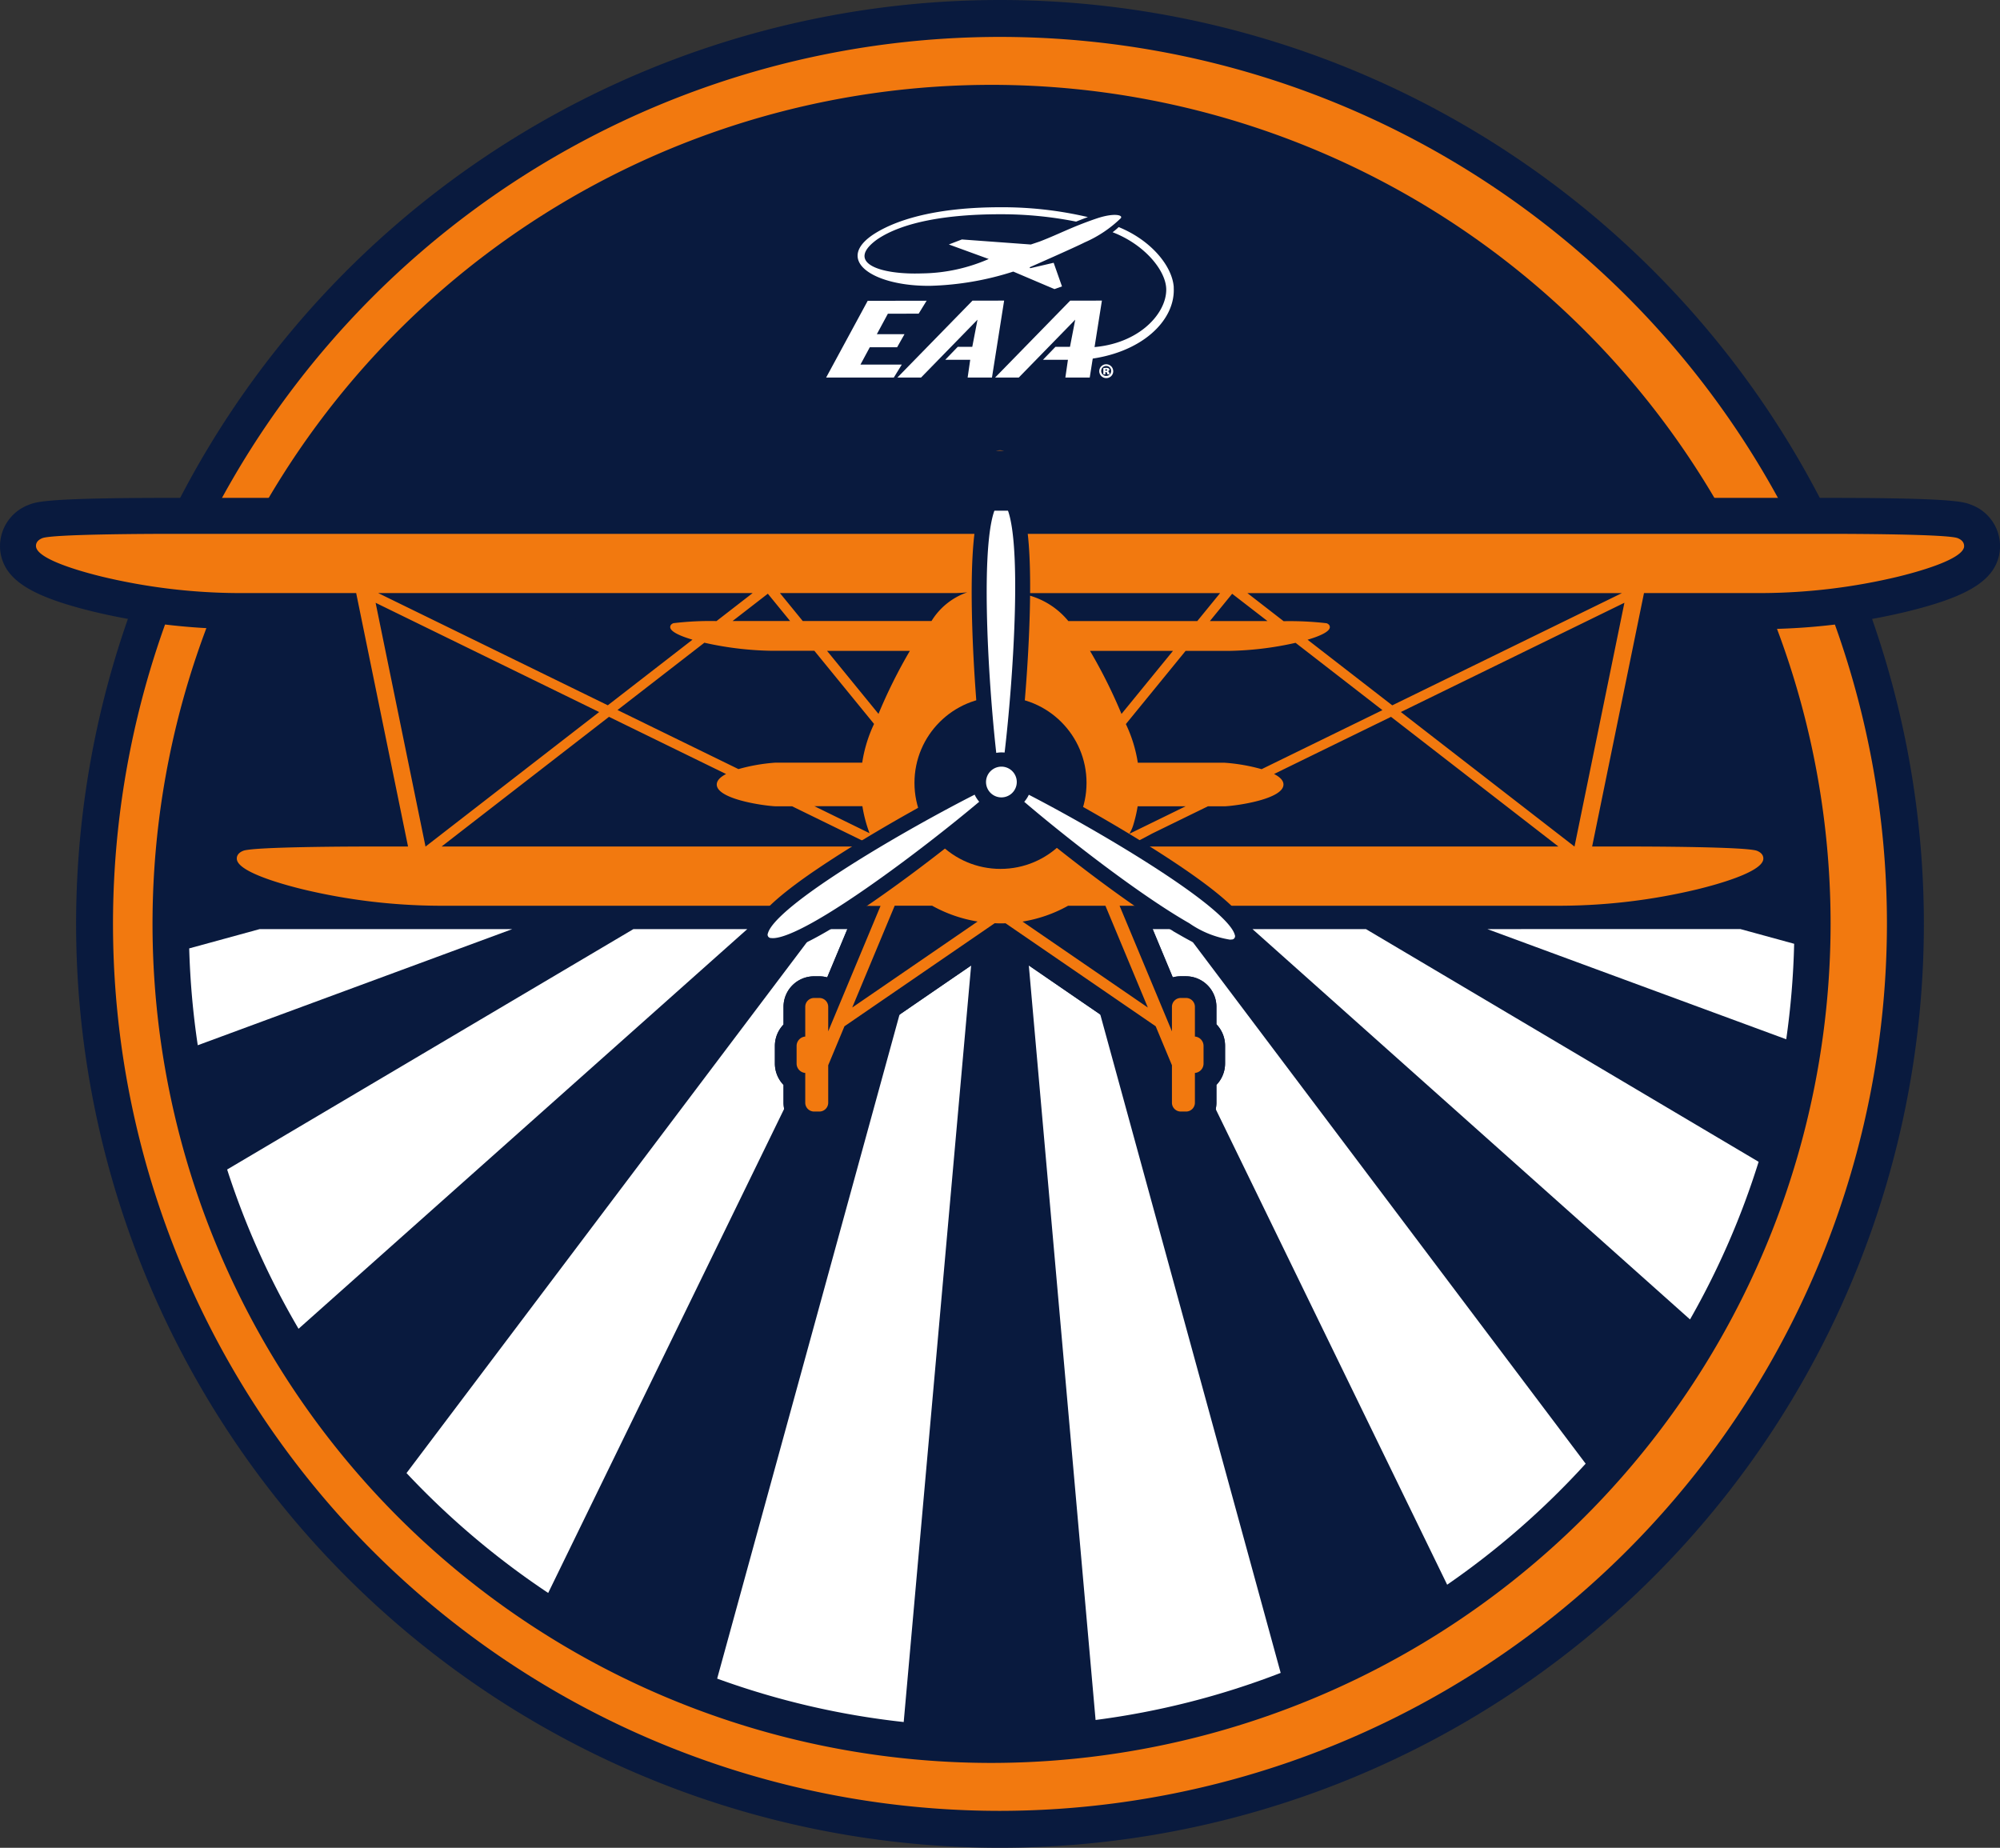 <svg id="Group_1145" data-name="Group 1145" xmlns="http://www.w3.org/2000/svg" width="155.46" height="143.629" viewBox="0 0 155.46 143.629">
  <rect x="0" y="0" width="155.46" height="143.629" fill="#333333" stroke="none"/>
  <g id="Group_1136" data-name="Group 1136" transform="translate(5.916 0)">
    <g id="Group_1135" data-name="Group 1135" transform="translate(0)">
      <g id="Group_1134" data-name="Group 1134">
        <g id="Group_1133" data-name="Group 1133">
          <path id="Path_2515" data-name="Path 2515" d="M754.575,1768.344a71.813,71.813,0,1,1-71.814-71.814A71.815,71.815,0,0,1,754.575,1768.344Z" transform="translate(-610.949 -1696.53)" fill="#091a3e"/>
          <path id="Path_2516" data-name="Path 2516" d="M683.877,1837.379a67.918,67.918,0,1,1,67.917-67.918A67.994,67.994,0,0,1,683.877,1837.379Z" transform="translate(-612.065 -1697.646)" fill="#e31e1b"/>
        </g>
      </g>
    </g>
  </g>
  <path id="Path_2517" data-name="Path 2517" d="M683.583,1838.11a68.944,68.944,0,1,1,68.944-68.944A69.021,69.021,0,0,1,683.583,1838.11Z" transform="translate(-605.855 -1697.352)" fill="#f2790f"/>
  <path id="Path_2518" data-name="Path 2518" d="M683.812,1835.451a65.218,65.218,0,1,1,65.216-65.217A65.29,65.29,0,0,1,683.812,1835.451Z" transform="translate(-606.736 -1698.419)" fill="#091a3e"/>
  <g id="Group_1137" data-name="Group 1137" transform="translate(64.215 16.109)">
    <path id="Path_2519" data-name="Path 2519" d="M718.727,1723.924c-.1-1.629-1.74-3.655-4.282-4.687a4.572,4.572,0,0,1-.473.4c2.484.951,4.156,2.982,4.17,4.443.018,1.958-2.294,4.441-6.2,4.518l-.145.938c4.364-.422,7.081-3.008,6.925-5.608Z" transform="translate(-691.705 -1717.695)" fill="#fff"/>
    <path id="Path_2520" data-name="Path 2520" d="M707.643,1718.136c-1.952.669-2.881,1.2-4.406,1.785l-.68.228-5.357-.392-1.014.389,3.1,1.13a13.309,13.309,0,0,1-5.146,1.119h0c-3.366.124-6.008-.838-3.542-2.63h0c1.954-1.341,5.378-1.967,9.568-1.967a29.639,29.639,0,0,1,5.911.572c.281-.113.584-.231.916-.352a29.1,29.1,0,0,0-6.827-.764c-4.293,0-7.679.738-9.77,2.063h0c-3.187,2.051-.062,4.1,4.371,4.043h0a23.045,23.045,0,0,0,6.427-1.106l3.2,1.362.586-.209-.647-1.838-1.821.423-.051-.069s3.508-1.542,4.3-1.946a9.381,9.381,0,0,0,2.784-1.866c.219-.255-.528-.445-1.9.025Z" transform="translate(-686.647 -1717.253)" fill="#fff"/>
    <path id="Path_2521" data-name="Path 2521" d="M698.91,1726.593l-5.838,5.979h1.839l4.39-4.5-.407,2.111h-1.13l-.972,1.008h1.942l-.2,1.378h1.891l.945-5.979Z" transform="translate(-687.534 -1719.333)" fill="#fff"/>
    <path id="Path_2522" data-name="Path 2522" d="M708.68,1726.593l-5.837,5.979h1.839l4.39-4.5-.407,2.111h-1.13l-.972,1.008h1.943l-.2,1.378H710.2l.946-5.979Z" transform="translate(-689.71 -1719.333)" fill="#fff"/>
    <path id="Path_2523" data-name="Path 2523" d="M693.14,1727.608l.62-1.007-4.581.008-3.231,5.965h5.26l.62-1.007h-3.213l.728-1.35h2.124l.574-1.015H689.89l.859-1.593Z" transform="translate(-685.948 -1719.335)" fill="#fff"/>
    <path id="Path_2524" data-name="Path 2524" d="M713.731,1733.461h.043c.059,0,.093-.021.093-.058s-.034-.062-.086-.062c-.019,0-.037,0-.05,0Zm-.006.28h-.152v-.487a1.3,1.3,0,0,1,.217-.019.332.332,0,0,1,.2.04.119.119,0,0,1,.053.106c0,.049-.047.092-.112.111v.006a.147.147,0,0,1,.1.125.444.444,0,0,0,.034.118H713.9a.325.325,0,0,1-.037-.105.075.075,0,0,0-.084-.071h-.049Zm-.319-.249a.388.388,0,1,0,.384-.406.389.389,0,0,0-.384.406Zm.937,0a.538.538,0,0,1-.549.537.537.537,0,1,1,0-1.074.539.539,0,0,1,.546.536Z" transform="translate(-692.025 -1720.749)" fill="#fff"/>
  </g>
  <rect id="Rectangle_876" data-name="Rectangle 876" width="4.363" height="4.514" transform="translate(75.433 35.409)" fill="#091a3e"/>
  <g id="Group_1138" data-name="Group 1138" transform="translate(14.659 9.396)">
    <path id="Path_2525" data-name="Path 2525" d="M687.257,1771.44h3.986l15.841,57.815a62.313,62.313,0,0,0,12.94-6.856l-24.8-50.959h4.267l31.3,41.553a62.719,62.719,0,0,0,8.114-11.212l-34.011-30.341h8.817l30.526,18.089a61.842,61.842,0,0,0,2.143-9.521l-23.229-8.568H742.81l4.183,1.145c.013-.517.04-1.03.04-1.549a62.418,62.418,0,1,0-124.837,0c0,.638.03,1.271.048,1.9l5.479-1.5h19.635l-24.45,9.027a61.862,61.862,0,0,0,2.285,9.659l31.58-18.687h8.85l-34.88,31.067a62.765,62.765,0,0,0,8.391,11.216l31.892-42.282h4.27l-25.151,51.6a62.333,62.333,0,0,0,13.137,6.658l16-58.259h3.99l-5.493,61.634a60.98,60.98,0,0,0,14.918-.159Z" transform="translate(-622.196 -1708.617)" fill="none"/>
    <path id="Path_2526" data-name="Path 2526" d="M627.737,1789.436l-5.479,1.5a62.55,62.55,0,0,0,.665,7.528l24.45-9.028Z" transform="translate(-622.21 -1726.613)" fill="#fff"/>
    <path id="Path_2527" data-name="Path 2527" d="M675.878,1789.436l-31.891,42.283A62.906,62.906,0,0,0,655,1841.037l25.151-51.6Z" transform="translate(-627.048 -1726.613)" fill="#fff"/>
    <path id="Path_2528" data-name="Path 2528" d="M657.631,1789.436l-31.58,18.687a62.1,62.1,0,0,0,5.55,12.38l34.879-31.066Z" transform="translate(-623.054 -1726.613)" fill="#fff"/>
    <path id="Path_2529" data-name="Path 2529" d="M691.052,1789.436l-16,58.259a61.971,61.971,0,0,0,14.5,3.375l5.493-61.635Z" transform="translate(-633.966 -1726.613)" fill="#fff"/>
    <path id="Path_2530" data-name="Path 2530" d="M716.145,1789.436l24.8,50.96a62.88,62.88,0,0,0,10.765-9.407l-31.3-41.553Z" transform="translate(-643.116 -1726.613)" fill="#fff"/>
    <path id="Path_2531" data-name="Path 2531" d="M705.894,1789.436l5.44,61.475a61.882,61.882,0,0,0,14.387-3.66l-15.841-57.815Z" transform="translate(-640.833 -1726.613)" fill="#fff"/>
    <path id="Path_2532" data-name="Path 2532" d="M728.58,1789.436l34.011,30.341a62.1,62.1,0,0,0,5.332-12.252L737.4,1789.436Z" transform="translate(-645.884 -1726.613)" fill="#fff"/>
    <path id="Path_2533" data-name="Path 2533" d="M752.068,1789.436,775.3,1798a62.432,62.432,0,0,0,.615-7.423l-4.183-1.145Z" transform="translate(-651.115 -1726.613)" fill="#fff"/>
  </g>
  <g id="Group_1139" data-name="Group 1139" transform="translate(0 32.202)">
    <path id="Path_2534" data-name="Path 2534" d="M610.641,1753.306a49.265,49.265,0,0,0,11.121,1.346h6.974l.539,2.634q4.147-.348,8.293-.64a12.673,12.673,0,0,1,6.8-2.667c6.449-.589,13.074.92,19.547,1.438.761-.016,1.522-.035,2.283-.047,6.185-.1,12.369-.084,18.552,0,2.505-.159,5.011-.326,7.516-.476q1.65-.1,3.3-.16c2.485-.366,4.969-.772,7.471-1.136,7.211-1.049,14.747-2.622,21.3,1.628.011.006.021.016.032.023,2.944.13,5.891.258,8.842.357l.194-.951h6.974a49.239,49.239,0,0,0,11.119-1.346c4.82-1.169,6.851-2.429,7.248-4.49a3.424,3.424,0,0,0-2.2-3.832c-.563-.225-1.337-.533-11.141-.533h-60.74l-.079-3.124a3.409,3.409,0,0,0-3.516-3.371,3.613,3.613,0,0,0-2.546,1.036,3.247,3.247,0,0,0-.969,2.258l-.081,3.2h-60.74c-9.806,0-10.579.309-11.142.535a3.43,3.43,0,0,0-2.2,3.821C603.79,1750.875,605.823,1752.136,610.641,1753.306Z" transform="translate(-603.338 -1737.956)" fill="#091a3e"/>
    <path id="Path_2535" data-name="Path 2535" d="M695.434,1794.151a2.368,2.368,0,0,1-2.366-2.366v-2.574l-.944-2.262-10.736-7.367-10.738,7.367-.943,2.261v2.575a2.369,2.369,0,0,1-2.367,2.366h-.411a2.369,2.369,0,0,1-2.367-2.366v-1.38a2.4,2.4,0,0,1-.672-1.661v-1.373a2.4,2.4,0,0,1,.672-1.661v-1.38a2.369,2.369,0,0,1,2.367-2.366h.411a2.319,2.319,0,0,1,.617.082l1.622-3.888-1.658-.005H637.688a48.064,48.064,0,0,1-10.858-1.315c-5.27-1.282-6.2-2.5-6.412-3.622a2.287,2.287,0,0,1,1.513-2.571c.368-.147,1.135-.454,10.727-.454h.656l-3.345-16.339h-7.887a48.092,48.092,0,0,1-10.857-1.315c-5.27-1.278-6.2-2.5-6.413-3.623a2.291,2.291,0,0,1,1.512-2.57c.369-.148,1.136-.455,10.727-.455h61.831l.11-4.291a2.139,2.139,0,0,1,.642-1.5,2.487,2.487,0,0,1,1.754-.707,2.3,2.3,0,0,1,2.4,2.252l.108,4.243h61.831c9.591,0,10.359.307,10.727.455a2.288,2.288,0,0,1,1.512,2.576c-.216,1.121-1.143,2.339-6.413,3.617a48.065,48.065,0,0,1-10.855,1.315h-7.888l-3.344,16.339h.654c9.592,0,10.359.306,10.727.454a2.291,2.291,0,0,1,1.513,2.567c-.217,1.129-1.144,2.344-6.413,3.626a48.067,48.067,0,0,1-10.857,1.315H693.195l1.622,3.893a2.321,2.321,0,0,1,.616-.082h.41a2.369,2.369,0,0,1,2.367,2.366v1.365a2.4,2.4,0,0,1,.673,1.676v1.373a2.4,2.4,0,0,1-.673,1.661v1.38a2.369,2.369,0,0,1-2.367,2.366Zm24.451-23.96-8.3-6.433-6.483,3.167c0,.045,0,.087,0,.127,0,1.979-2.338,2.8-4.173,3.139Zm-58.018,0c-1.839-.339-4.179-1.162-4.179-3.139,0-.037,0-.077,0-.118l-6.5-3.175-8.3,6.433Zm-24.033-1.3,9.234-7.155-11.888-5.809Zm87.106,0,2.654-12.964-11.888,5.809Zm-63.707-4.818a15.807,15.807,0,0,1,2.609-.4h5.481c.1-.355.211-.705.34-1.049l-3.5-4.286h-2.537a26.667,26.667,0,0,1-4.8-.5l-4.006,3.1Zm37.7-.4a15.822,15.822,0,0,1,2.613.4l6.407-3.13-4.006-3.1a26.655,26.655,0,0,1-4.8.5h-2.537l-3.5,4.284q.195.518.341,1.05S698.906,1763.679,698.932,1763.68Zm13.144-4.75,10.39-5.078H708.447a1.924,1.924,0,0,1,.22,1.331,1.979,1.979,0,0,1-.365.822Zm-61.379,0,3.775-2.924a1.976,1.976,0,0,1-.366-.825,1.917,1.917,0,0,1,.22-1.328H640.307Zm40.538-.519.055-.067H691.2Zm-19.7,0,.031-.065h-.084Z" transform="translate(-603.658 -1738.276)" fill="#091a3e"/>
    <path id="Path_2536" data-name="Path 2536" d="M756.307,1748.385c-.8-.319-8.557-.334-10.1-.334H682.735l-.151-5.923a.736.736,0,0,0-1.434-.006l-.152,5.929H617.531c-1.547,0-9.308.016-10.1.334-.52.208-.513.555-.487.694.193,1,3.673,1.947,5.161,2.308a46.35,46.35,0,0,0,10.461,1.267h9.257l4.031,19.7h-2.713c-1.548,0-9.308.016-10.1.334-.52.208-.514.555-.487.695.192,1,3.673,1.946,5.16,2.308a46.342,46.342,0,0,0,10.461,1.267h30.366l4.041.015-4.067,9.749v-1.908a.688.688,0,0,0-.687-.687h-.411a.688.688,0,0,0-.687.687v2.312a.734.734,0,0,0-.672.728v1.373a.732.732,0,0,0,.672.728v2.314a.687.687,0,0,0,.687.686h.411a.687.687,0,0,0,.687-.686v-2.912l1.263-3.03,11.673-8.008c.141,0,.282.01.423.01s.283,0,.424-.009l11.672,8.007,1.263,3.03v2.912a.687.687,0,0,0,.687.686h.411a.688.688,0,0,0,.687-.686v-2.314a.732.732,0,0,0,.672-.728v-1.373a.733.733,0,0,0-.672-.728v-2.312a.688.688,0,0,0-.687-.687h-.411a.687.687,0,0,0-.687.687v1.908l-4.071-9.764h34.41a46.33,46.33,0,0,0,10.46-1.267c1.488-.361,4.968-1.309,5.161-2.308.026-.14.034-.487-.486-.695-.8-.318-8.556-.334-10.1-.334h-2.712l4.031-19.7h9.257a46.35,46.35,0,0,0,10.46-1.267c1.488-.362,4.968-1.309,5.161-2.308C756.82,1748.94,756.827,1748.593,756.307,1748.385Zm-78.3,4.269a10.153,10.153,0,0,0,1.315-.058,5.272,5.272,0,0,0-2.778,2.231H666.535l-1.773-2.173Zm-6.847,13.183H664.4a14.1,14.1,0,0,0-2.863.5l-9.4-4.592,6.753-5.232a25.373,25.373,0,0,0,5.214.627h3.334l4.64,5.686A10.775,10.775,0,0,0,671.158,1765.838Zm.57,5.484-4.286-2.1h3.728A10.753,10.753,0,0,0,671.727,1771.321Zm-6.176-16.494h-4.473l2.741-2.122Zm-2.912-2.173-2.81,2.177a23.658,23.658,0,0,0-3.349.164c-.261.1-.258.279-.245.349.061.316.742.644,1.727.933l-6.582,5.1-17.853-8.724Zm-25.422,19.7h-.008l-3.878-18.944,17.377,8.492Zm1.244,0,13.011-10.08,9.1,4.446c-.434.224-.723.5-.723.816,0,1.122,3.55,1.645,4.569,1.693h1.29l6.394,3.125Zm33.962-10.306-4-4.9h6.435A39.936,39.936,0,0,0,672.423,1762.045Zm-2.044,22.822,3.3-7.913h2.912a10.805,10.805,0,0,0,3.532,1.228Zm59.828-32.213-17.852,8.724-6.583-5.1c.986-.289,1.666-.618,1.727-.933.013-.071.016-.245-.245-.349a24.911,24.911,0,0,0-3.342-.159l-2.817-2.183Zm-27.55,2.174-.5,0h-3.978l1.732-2.122Zm-3.684-2.174-1.773,2.173H687.179a6.048,6.048,0,0,0-3.96-2.173Zm-5.617,32.213-9.738-6.68a10.79,10.79,0,0,0,3.541-1.232h2.9Zm-4.492-27.721h6.445l-4,4.9A39.632,39.632,0,0,0,688.864,1757.146Zm7.428,0h3.334a25.312,25.312,0,0,0,5.213-.627l6.752,5.232-9.391,4.589a14.154,14.154,0,0,0-2.867-.5H692.58a10.758,10.758,0,0,0-.928-3.006Zm0,12.08-4.376,2.139a2.916,2.916,0,0,0,.308-.684,10.6,10.6,0,0,0,.34-1.455Zm-4.5,3.125,1.919-1.017,4.315-2.108h1.319c1-.048,4.554-.571,4.554-1.693,0-.322-.291-.593-.731-.819l9.091-4.442,13.011,10.08Zm34.73,0h-.008L713.026,1761.9l17.377-8.492Z" transform="translate(-604.138 -1738.757)" fill="#f2790f"/>
    <path id="Path_2537" data-name="Path 2537" d="M695.434,1794.151a2.368,2.368,0,0,1-2.366-2.366v-2.574l-.944-2.262-10.736-7.367-10.738,7.367-.943,2.261v2.575a2.369,2.369,0,0,1-2.367,2.366h-.411a2.369,2.369,0,0,1-2.367-2.366v-1.38a2.4,2.4,0,0,1-.672-1.661v-1.373a2.4,2.4,0,0,1,.672-1.661v-1.38a2.369,2.369,0,0,1,2.367-2.366h.411a2.319,2.319,0,0,1,.617.082l1.622-3.888-1.658-.005H637.688a48.064,48.064,0,0,1-10.858-1.315c-5.27-1.282-6.2-2.5-6.412-3.622a2.287,2.287,0,0,1,1.513-2.571c.368-.147,1.135-.454,10.727-.454h.656l-3.345-16.339h-7.887a48.092,48.092,0,0,1-10.857-1.315c-5.27-1.278-6.2-2.5-6.413-3.623a2.291,2.291,0,0,1,1.512-2.57c.369-.148,1.136-.455,10.727-.455h61.831l.11-4.291a2.139,2.139,0,0,1,.642-1.5,2.487,2.487,0,0,1,1.754-.707,2.3,2.3,0,0,1,2.4,2.252l.108,4.243h61.831c9.591,0,10.359.307,10.727.455a2.288,2.288,0,0,1,1.512,2.576c-.216,1.121-1.143,2.339-6.413,3.617a48.065,48.065,0,0,1-10.855,1.315h-7.888l-3.344,16.339h.654c9.592,0,10.359.306,10.727.454a2.291,2.291,0,0,1,1.513,2.567c-.217,1.129-1.144,2.344-6.413,3.626a48.067,48.067,0,0,1-10.857,1.315H693.195l1.622,3.893a2.321,2.321,0,0,1,.616-.082h.41a2.369,2.369,0,0,1,2.367,2.366v1.365a2.4,2.4,0,0,1,.673,1.676v1.373a2.4,2.4,0,0,1-.673,1.661v1.38a2.369,2.369,0,0,1-2.367,2.366Zm24.451-23.96-8.3-6.433-6.483,3.167c0,.045,0,.087,0,.127,0,1.979-2.338,2.8-4.173,3.139Zm-58.018,0c-1.839-.339-4.179-1.162-4.179-3.139,0-.037,0-.077,0-.118l-6.5-3.175-8.3,6.433Zm-24.033-1.3,9.234-7.155-11.888-5.809Zm87.106,0,2.654-12.964-11.888,5.809Zm-63.707-4.818a15.807,15.807,0,0,1,2.609-.4h5.481c.1-.355.211-.705.34-1.049l-3.5-4.286h-2.537a26.667,26.667,0,0,1-4.8-.5l-4.006,3.1Zm37.7-.4a15.822,15.822,0,0,1,2.613.4l6.407-3.13-4.006-3.1a26.655,26.655,0,0,1-4.8.5h-2.537l-3.5,4.284q.195.518.341,1.05S698.906,1763.679,698.932,1763.68Zm13.144-4.75,10.39-5.078H708.447a1.924,1.924,0,0,1,.22,1.331,1.979,1.979,0,0,1-.365.822Zm-61.379,0,3.775-2.924a1.976,1.976,0,0,1-.366-.825,1.917,1.917,0,0,1,.22-1.328H640.307Zm40.538-.519.055-.067H691.2Zm-19.7,0,.031-.065h-.084Z" transform="translate(-603.658 -1738.276)" fill="#091a3e"/>
    <path id="Path_2538" data-name="Path 2538" d="M756.307,1748.385c-.8-.319-8.557-.334-10.1-.334H682.735l-.151-5.923a.736.736,0,0,0-1.434-.006l-.152,5.929H617.531c-1.547,0-9.308.016-10.1.334-.52.208-.513.555-.487.694.193,1,3.673,1.947,5.161,2.308a46.35,46.35,0,0,0,10.461,1.267h9.257l4.031,19.7h-2.713c-1.548,0-9.308.016-10.1.334-.52.208-.514.555-.487.695.192,1,3.673,1.946,5.16,2.308a46.342,46.342,0,0,0,10.461,1.267h30.366l4.041.015-4.067,9.749v-1.908a.688.688,0,0,0-.687-.687h-.411a.688.688,0,0,0-.687.687v2.312a.734.734,0,0,0-.672.728v1.373a.732.732,0,0,0,.672.728v2.314a.687.687,0,0,0,.687.686h.411a.687.687,0,0,0,.687-.686v-2.912l1.263-3.03,11.673-8.008c.141,0,.282.01.423.01s.283,0,.424-.009l11.672,8.007,1.263,3.03v2.912a.687.687,0,0,0,.687.686h.411a.688.688,0,0,0,.687-.686v-2.314a.732.732,0,0,0,.672-.728v-1.373a.733.733,0,0,0-.672-.728v-2.312a.688.688,0,0,0-.687-.687h-.411a.687.687,0,0,0-.687.687v1.908l-4.071-9.764h34.41a46.33,46.33,0,0,0,10.46-1.267c1.488-.361,4.968-1.309,5.161-2.308.026-.14.034-.487-.486-.695-.8-.318-8.556-.334-10.1-.334h-2.712l4.031-19.7h9.257a46.35,46.35,0,0,0,10.46-1.267c1.488-.362,4.968-1.309,5.161-2.308C756.82,1748.94,756.827,1748.593,756.307,1748.385Zm-78.3,4.269a10.153,10.153,0,0,0,1.315-.058,5.272,5.272,0,0,0-2.778,2.231H666.535l-1.773-2.173Zm-6.847,13.183H664.4a14.1,14.1,0,0,0-2.863.5l-9.4-4.592,6.753-5.232a25.373,25.373,0,0,0,5.214.627h3.334l4.64,5.686A10.775,10.775,0,0,0,671.158,1765.838Zm.57,5.484-4.286-2.1h3.728A10.753,10.753,0,0,0,671.727,1771.321Zm-6.176-16.494h-4.473l2.741-2.122Zm-2.912-2.173-2.81,2.177a23.658,23.658,0,0,0-3.349.164c-.261.1-.258.279-.245.349.061.316.742.644,1.727.933l-6.582,5.1-17.853-8.724Zm-25.422,19.7h-.008l-3.878-18.944,17.377,8.492Zm1.244,0,13.011-10.08,9.1,4.446c-.434.224-.723.5-.723.816,0,1.122,3.55,1.645,4.569,1.693h1.29l6.394,3.125Zm33.962-10.306-4-4.9h6.435A39.936,39.936,0,0,0,672.423,1762.045Zm-2.044,22.822,3.3-7.913h2.912a10.805,10.805,0,0,0,3.532,1.228Zm59.828-32.213-17.852,8.724-6.583-5.1c.986-.289,1.666-.618,1.727-.933.013-.071.016-.245-.245-.349a24.911,24.911,0,0,0-3.342-.159l-2.817-2.183Zm-27.55,2.174-.5,0h-3.978l1.732-2.122Zm-3.684-2.174-1.773,2.173H687.179a6.048,6.048,0,0,0-3.96-2.173Zm-5.617,32.213-9.738-6.68a10.79,10.79,0,0,0,3.541-1.232h2.9Zm-4.492-27.721h6.445l-4,4.9A39.632,39.632,0,0,0,688.864,1757.146Zm7.428,0h3.334a25.312,25.312,0,0,0,5.213-.627l6.752,5.232-9.391,4.589a14.154,14.154,0,0,0-2.867-.5H692.58a10.758,10.758,0,0,0-.928-3.006Zm0,12.08-4.376,2.139a2.916,2.916,0,0,0,.308-.684,10.6,10.6,0,0,0,.34-1.455Zm-4.5,3.125,1.919-1.017,4.315-2.108h1.319c1-.048,4.554-.571,4.554-1.693,0-.322-.291-.593-.731-.819l9.091-4.442,13.011,10.08Zm34.73,0h-.008L713.026,1761.9l17.377-8.492Z" transform="translate(-604.138 -1738.757)" fill="#f2790f"/>
  </g>
  <ellipse id="Ellipse_380" data-name="Ellipse 380" cx="6.687" cy="6.687" rx="6.687" ry="6.687" transform="translate(71.082 54.165)" fill="#091a3e"/>
  <g id="Group_1144" data-name="Group 1144" transform="translate(58.505 37.828)">
    <g id="Group_1143" data-name="Group 1143" transform="translate(0 0)">
      <g id="Group_1140" data-name="Group 1140" transform="translate(17.026)">
        <path id="Path_2539" data-name="Path 2539" d="M702,1766.12c-.309-2.73-.663-7.1-.735-11.165-.086-4.9.264-7.82,1.04-8.689a.835.835,0,0,1,1.321,0c.773.876,1.1,3.8.985,8.7-.1,4.05-.48,8.405-.8,11.131l-.067.567-.569-.056a1.715,1.715,0,0,0-.483.02l-.616.116Z" transform="translate(-700.673 -1745.361)" fill="#fff"/>
        <path id="Path_2540" data-name="Path 2540" d="M702.8,1746.361h0a.3.3,0,0,1,.225.13c.378.428.988,2.075.837,8.294-.1,4.053-.484,8.425-.8,11.078-.078-.007-.156-.012-.233-.012a2.237,2.237,0,0,0-.416.038c-.3-2.652-.659-7.046-.731-11.11-.109-6.222.512-7.865.892-8.29a.3.3,0,0,1,.225-.129m0-1.166h0a1.437,1.437,0,0,0-1.094.517c-.568.635-1.309,2.268-1.189,9.087.072,4.084.428,8.473.738,11.22l.14,1.245,1.231-.229a1.128,1.128,0,0,1,.2-.019,1.049,1.049,0,0,1,.119.006l1.136.111.135-1.134c.326-2.738.71-7.115.808-11.186.165-6.819-.565-8.456-1.129-9.1a1.439,1.439,0,0,0-1.1-.524Z" transform="translate(-700.505 -1745.195)" fill="#091a3e"/>
      </g>
      <g id="Group_1141" data-name="Group 1141" transform="translate(0 22.349)">
        <path id="Path_2541" data-name="Path 2541" d="M680.34,1787.5a1.658,1.658,0,0,1-.177-.009l-.232-.032-.026-.026a.812.812,0,0,1-.417-.316.889.889,0,0,1-.1-.734c.251-.942,1.786-2.362,4.694-4.339l.109-.075c.561-.379,1.183-.788,1.885-1.231,3.4-2.154,7.231-4.252,9.679-5.5l.54-.273.253.55a1.736,1.736,0,0,0,.268.414l.389.447-.453.381c-2.1,1.768-5.519,4.473-8.829,6.767C684.123,1786.166,681.571,1787.5,680.34,1787.5Z" transform="translate(-678.769 -1774.174)" fill="#fff"/>
        <path id="Path_2542" data-name="Path 2542" d="M695.855,1775.535a2.341,2.341,0,0,0,.357.553c-2.045,1.723-5.469,4.435-8.785,6.734-4.754,3.3-6.568,3.869-7.253,3.869a.853.853,0,0,1-.135-.009h0a.26.26,0,0,1-.249-.375c.126-.478.921-1.612,4.563-4.078h0v0c.555-.375,1.175-.781,1.87-1.222,3.413-2.16,7.249-4.258,9.633-5.469m.553-1.589-1.081.549c-2.458,1.25-6.3,3.357-9.728,5.525-.673.426-1.312.843-1.9,1.24l-.432.292v0c-3.706,2.557-4.414,3.72-4.607,4.451a1.415,1.415,0,0,0,1.177,1.824h.008l.02,0h0l.035,0h.011a2.2,2.2,0,0,0,.257.015c.5,0,2.037,0,7.918-4.076,3.328-2.307,6.765-5.025,8.872-6.8l.9-.763-.776-.893a1.161,1.161,0,0,1-.178-.276l-.507-1.1Z" transform="translate(-678.602 -1773.946)" fill="#091a3e"/>
      </g>
      <g id="Group_1142" data-name="Group 1142" transform="translate(19.45 22.351)">
        <path id="Path_2543" data-name="Path 2543" d="M721.5,1787.618a8.282,8.282,0,0,1-3.432-1.346l-.492-.28,0,0c-1.051-.623-2.276-1.425-3.65-2.392-3.3-2.321-6.708-5.052-8.793-6.832l-.449-.383.389-.444a1.7,1.7,0,0,0,.268-.411l.256-.553.542.28c2.444,1.263,6.264,3.388,9.654,5.567,4.121,2.646,6.359,4.56,6.651,5.688a.835.835,0,0,1-.739,1.1A1.569,1.569,0,0,1,721.5,1787.618Z" transform="translate(-703.861 -1774.177)" fill="#fff"/>
        <path id="Path_2544" data-name="Path 2544" d="M705.636,1775.543c2.376,1.226,6.206,3.353,9.609,5.539,5.235,3.362,6.258,4.791,6.4,5.343a.261.261,0,0,1-.251.373.929.929,0,0,1-.13.008,7.645,7.645,0,0,1-3.153-1.275v0h0c-1.033-.589-2.363-1.433-4.078-2.638-3.305-2.322-6.718-5.062-8.75-6.8a2.308,2.308,0,0,0,.358-.55m-.547-1.595-.511,1.1a1.134,1.134,0,0,1-.178.272l-.776.888.9.766c2.1,1.789,5.516,4.531,8.838,6.866,1.3.914,2.47,1.684,3.489,2.3v.009l.566.324.118.068.188.106h0c2.115,1.184,3.033,1.323,3.542,1.323a2.08,2.08,0,0,0,.289-.019,1.415,1.415,0,0,0,1.222-1.819c-.214-.825-1.16-2.348-6.9-6.034-3.415-2.193-7.251-4.327-9.7-5.594l-1.082-.558Z" transform="translate(-703.624 -1773.948)" fill="#091a3e"/>
      </g>
    </g>
    <path id="Path_2545" data-name="Path 2545" d="M703.236,1772.567a1.695,1.695,0,1,1-1.924,1.43A1.7,1.7,0,0,1,703.236,1772.567Z" transform="translate(-683.655 -1751.286)" fill="#fff" stroke="#091a3e" stroke-miterlimit="10" stroke-width="1"/>
  </g>
  <rect id="Rectangle_877" data-name="Rectangle 877" width="5.416" height="4.664" transform="translate(74.981 35.032)" fill="#091a3e"/>
</svg>
